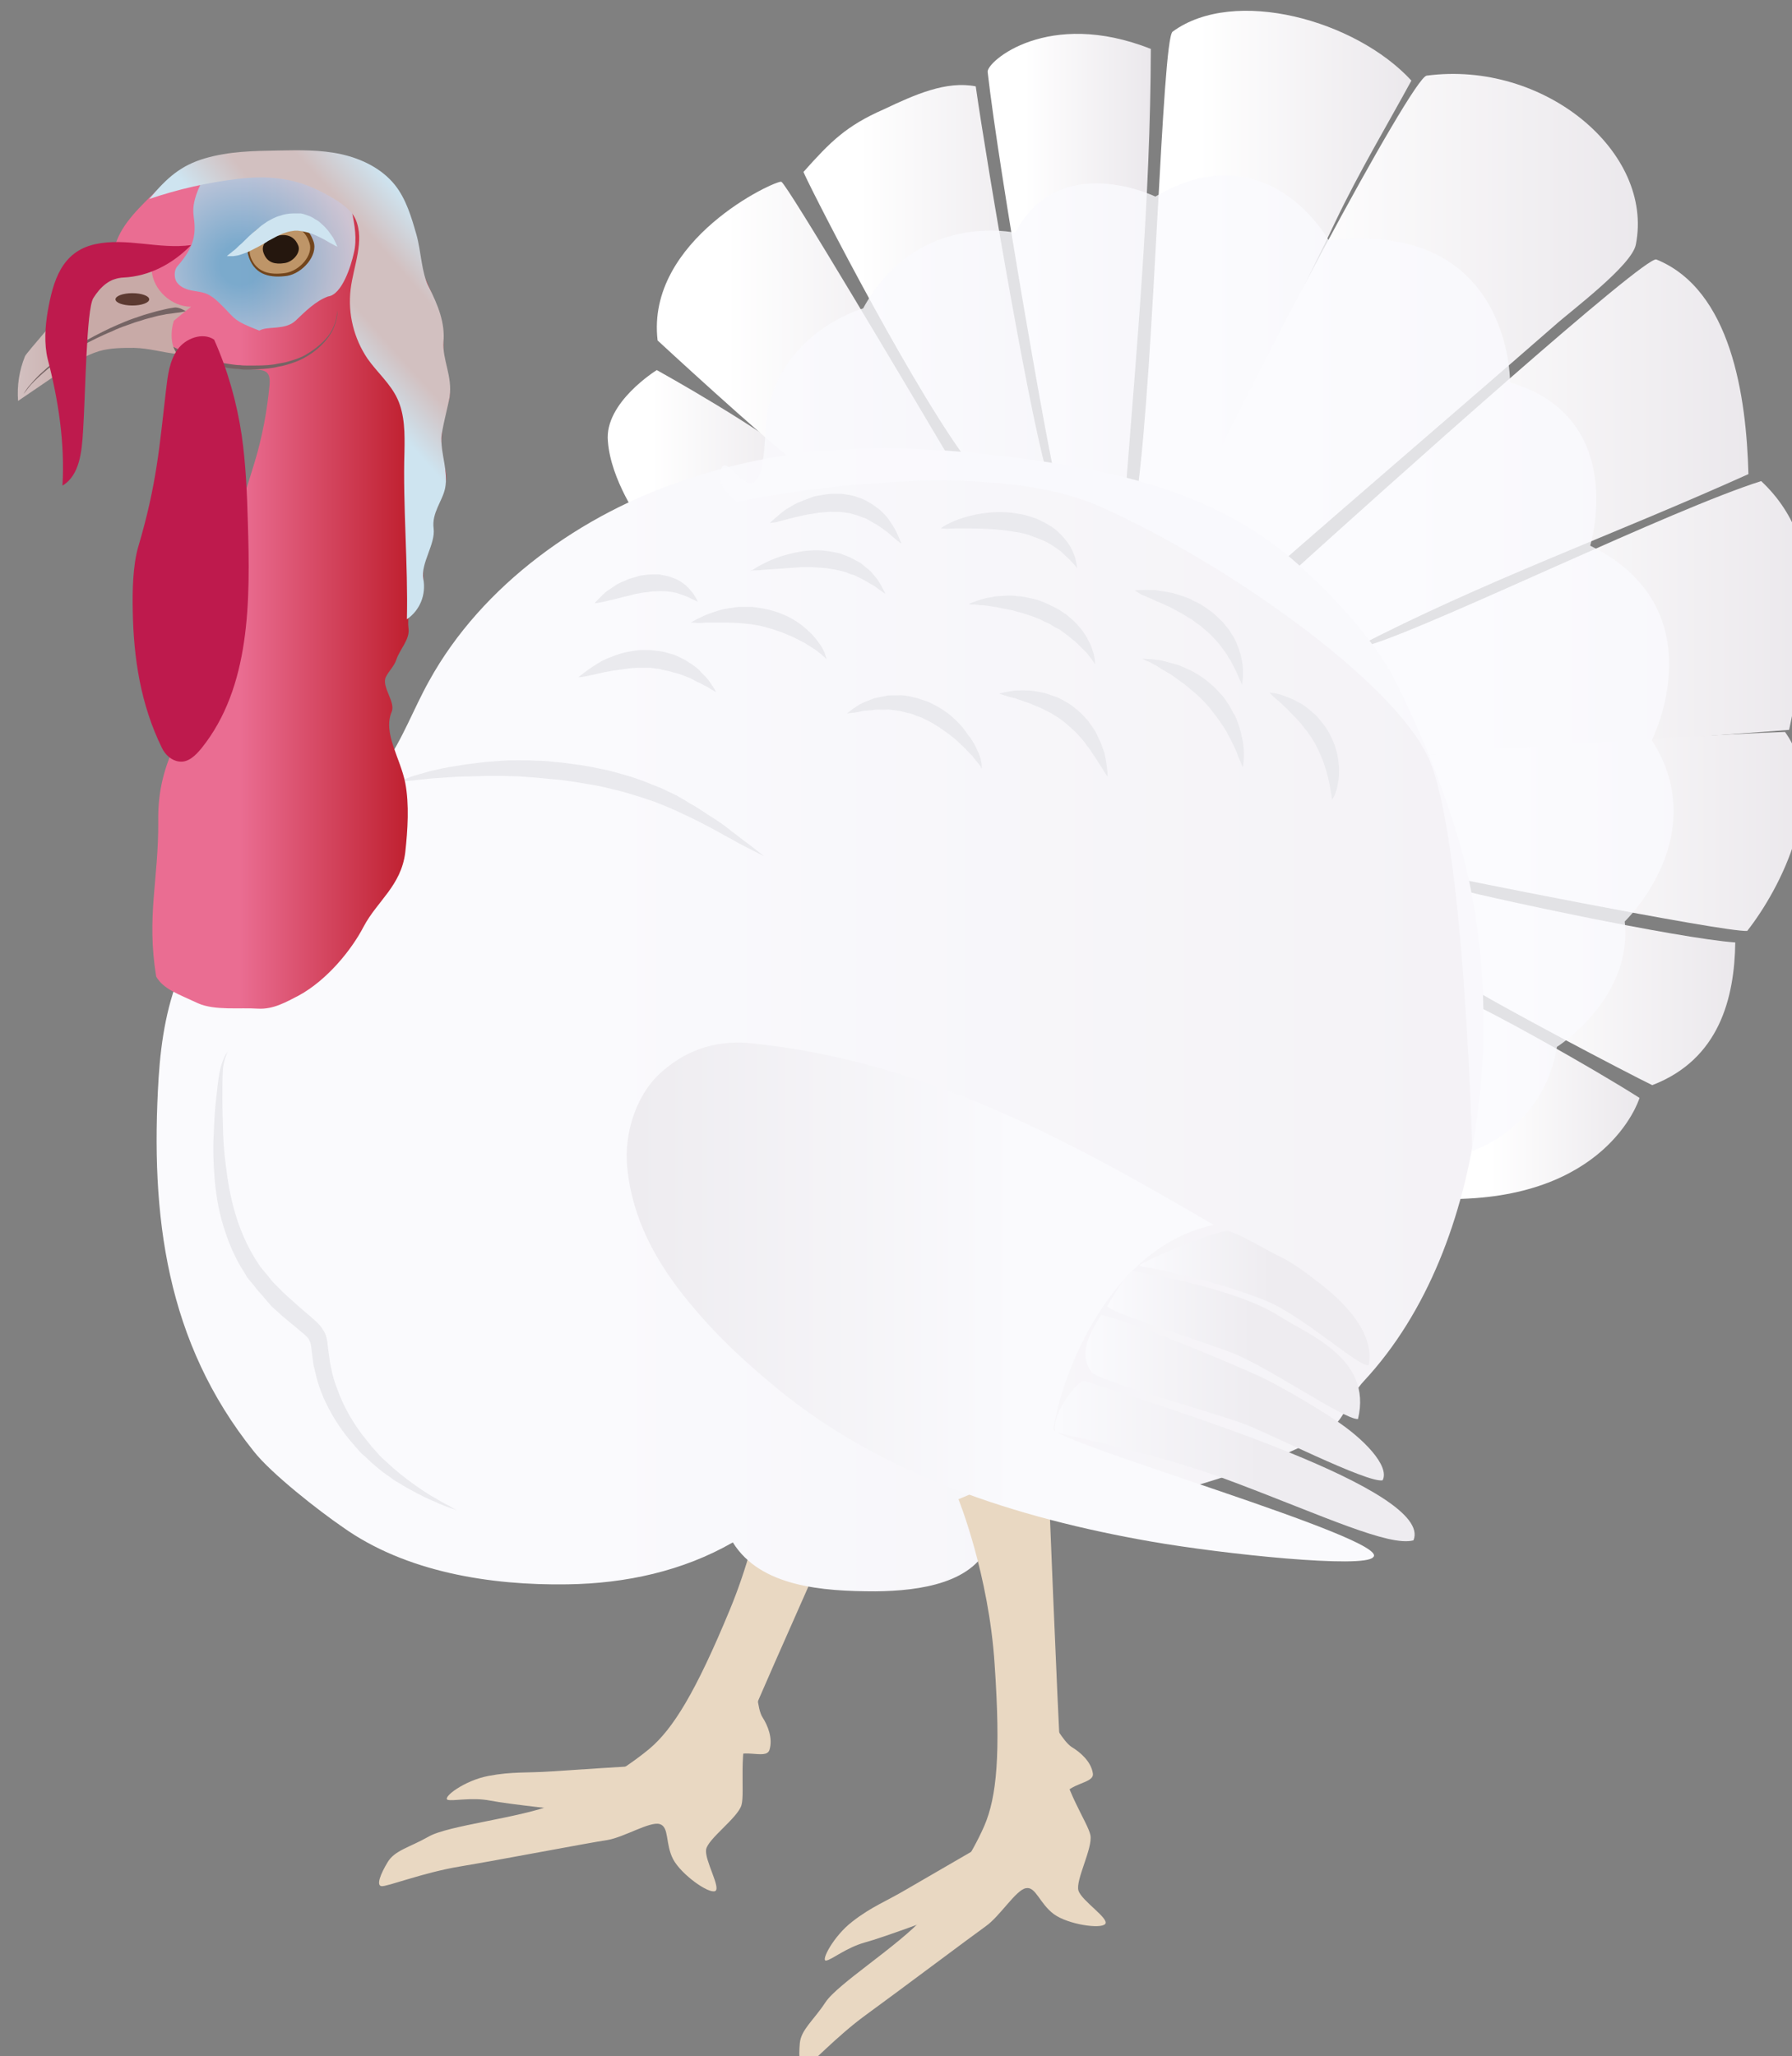 
        <svg xmlns:rdf="http://www.w3.org/1999/02/22-rdf-syntax-ns#" xmlns="http://www.w3.org/2000/svg" xmlns:cc="http://creativecommons.org/ns#" xmlns:xlink="http://www.w3.org/1999/xlink" xmlns:dc="http://purl.org/dc/elements/1.1/" x="0px" y="0px" width="436" height="500" viewBox="0 0 436 500" xml:space="preserve">
            <rect x="0" y="0" width="436" height="500" fill="#808080" stroke="none"/>
            <title>Meleagris gallopavo (Wild turkey)</title>
            <desc xmlns:ian_image_library="https://ian.umces.edu/media-library/">
                <ian_image_library:title>Meleagris gallopavo (Wild turkey)</ian_image_library:title>
                <ian_image_library:descr>The wild turkey is the the same species as the domestic turkey, a large poultry bird that was domesticated by the indigenous peoples of Mesoamerica at least 2,000 years ago. Turkey meat is a popular form of poultry, and domestic turkeys are raised throughout temperate parts of the world as livestock.</ian_image_library:descr>
                <ian_image_library:scene>
                    <ian_image_library:contains>Animalia, Chordata, Aves, Galliformes, Phasianidae, Meleagridinae, Meleagris gallopavo, poultry, farming, agriculture</ian_image_library:contains>
                    <ian_image_library:when>2015-12-01</ian_image_library:when>
                </ian_image_library:scene>
            </desc>
            
<g id="ian_symbols_b53bb5ccf480ece4c5291bfdd2aa8050">
	<g id="ian_symbols_f6a767e741219844cd766817afc73028">
		<g>
			<path fill="#E9D8C2" d="M184,409.4c0,0,0.2,6.2,1.5,8.2s2.6,5.2,1.7,8c-0.9,2.6-7.1-1.1-10.1,2.6
				C174.1,431.9,184,409.4,184,409.4z"/>
			<path fill="#E9D8C2" d="M154.3,429.5c0,0-14.7,0.9-20.3,1.3c-5.6,0.4-9.5,0-15.2,1.1c-5.8,1.1-11.2,5.2-9.9,5.8
				c1.3,0.4,5.8-0.7,10.4,0.2c4.6,0.9,19,2.4,19,2.4L154.3,429.5z"/>
			<path fill="#E9D8C2" d="M187.5,351.5c0,0-1.5,19.6-9.9,39.9c-8.4,20.3-13.9,29.1-19.6,33.9c-5.8,4.8-14.1,9.9-22.9,13.4
				c-8.8,3.5-26.2,5.2-30.9,8c-4.6,2.6-8.2,3.3-9.9,6.2c-1.7,2.8-2.8,5.6-1.5,5.8c1.3,0.2,10.1-3.3,19.2-4.8
				c9.1-1.5,31.5-5.8,35.7-6.4c4.2-0.7,10.4-4.6,12.8-3.9s1.3,4.8,3.3,8.6c2,3.7,8.6,8.4,10.2,7.7c1.5-0.7-2.6-7.5-2.2-10.1
				c0.4-2.6,7.7-7.7,8.6-10.8c0.9-3.1-0.9-13.2,2.2-21c3.1-7.7,28.7-65,28.7-65L187.5,351.5z"/>
		</g>
		<g>
				<linearGradient id="ian_symbols_26b33915394e4ba491f4183574f09aa7" gradientUnits="userSpaceOnUse" x1="311.637" y1="285.631" x2="425.368" y2="285.631" gradientTransform="matrix(1 0 0 -1 2.035431e-007 396)">
				<stop  offset="0.226" style="stop-color:#FFFFFF"/>
				<stop  offset="1" style="stop-color:#EBE8EC"/>
			</linearGradient>
			<path fill="url(#ian_symbols_26b33915394e4ba491f4183574f09aa7)" d="M311.6,141.7c6,5.3,12,10.7,18,15.9c31.6-16.4,62.5-27.3,95.8-42.3c-0.5-18.9-4.2-44.8-22.4-52.2
				C400.3,62.1,339.3,116.6,311.6,141.7z"/>
				<linearGradient id="ian_symbols_8770cea58f63be8491b82306298fbcc9" gradientUnits="userSpaceOnUse" x1="147.766" y1="287.037" x2="195.53" y2="287.037" gradientTransform="matrix(1 0 0 -1 2.035431e-007 396)">
				<stop  offset="0.226" style="stop-color:#FFFFFF"/>
				<stop  offset="1" style="stop-color:#EBE8EC"/>
			</linearGradient>
			<path fill="url(#ian_symbols_8770cea58f63be8491b82306298fbcc9)" d="M159.8,90c0,0,26.7,14.8,35.8,23.1c-12.1,2.4-30.8,5.8-39.1,14.8c-0.8-1.2-7.9-11.1-8.6-20.6
				C147,97.9,159.8,90,159.8,90z"/>
				<linearGradient id="ian_symbols_a9ca85c729177294898cf3d7c06a8e88" gradientUnits="userSpaceOnUse" x1="159.785" y1="315.451" x2="234.135" y2="315.451" gradientTransform="matrix(1 0 0 -1 2.035431e-007 396)">
				<stop  offset="0.226" style="stop-color:#FFFFFF"/>
				<stop  offset="1" style="stop-color:#EBE8EC"/>
			</linearGradient>
			<path fill="url(#ian_symbols_a9ca85c729177294898cf3d7c06a8e88)" d="M160,82.8c0,0,25.4,23.5,33.9,29.9c2.5,1.9,31.8,4.1,40.3,4.1c-13.7-23.1-42.7-72-44.1-72.6
				C188.7,43.8,157.1,58.3,160,82.8z"/>
				<linearGradient id="ian_symbols_d908f1221898f17459c0b33d4ae97430" gradientUnits="userSpaceOnUse" x1="195.484" y1="326.535" x2="255.731" y2="326.535" gradientTransform="matrix(1 0 0 -1 2.035431e-007 396)">
				<stop  offset="0.226" style="stop-color:#FFFFFF"/>
				<stop  offset="1" style="stop-color:#EBE8EC"/>
			</linearGradient>
			<path fill="url(#ian_symbols_d908f1221898f17459c0b33d4ae97430)" d="M237.4,21c-7.2-1.4-14.8,2-22.4,5.6c-9.1,4-12.9,7.8-19.5,15.2c-0.2,0.3,24.1,48.3,38.8,68.8
				c1.5,2,15,8.8,21.5,7.6C251.9,109.8,239.9,38.7,237.4,21z"/>
				<linearGradient id="ian_symbols_115bfe28a03e0ea4890cfae0d012537b" gradientUnits="userSpaceOnUse" x1="240.287" y1="331.079" x2="279.95" y2="331.079" gradientTransform="matrix(1 0 0 -1 2.035431e-007 396)">
				<stop  offset="0.226" style="stop-color:#FFFFFF"/>
				<stop  offset="1" style="stop-color:#EBE8EC"/>
			</linearGradient>
			<path fill="url(#ian_symbols_115bfe28a03e0ea4890cfae0d012537b)" d="M240.3,17.5c2.7,24,15.1,94.7,16.7,99.8c0.2,0.8,0.5,1.5,1,2.1c0.8,0.8,1.9,0.9,3,1
				c4.7,0.5,8,0.7,12.7,1.1c2.9-37.2,6.2-73,6.3-109.6C255,2,240,15,240.3,17.5z"/>
				<linearGradient id="ian_symbols_9f3e285bee6632a41d0e126a37c4e0fe" gradientUnits="userSpaceOnUse" x1="276.714" y1="332.314" x2="343.356" y2="332.314" gradientTransform="matrix(1 0 0 -1 2.035431e-007 396)">
				<stop  offset="0.226" style="stop-color:#FFFFFF"/>
				<stop  offset="1" style="stop-color:#EBE8EC"/>
			</linearGradient>
			<path fill="url(#ian_symbols_9f3e285bee6632a41d0e126a37c4e0fe)" d="M285.3,7.7c-2.6,1.9-4.4,81-8.6,112c-0.3,2.1,9.8,3.8,14.5,4.9c6.8-13.4,12.3-26.3,18.4-39.1
				c5-10.8,10.3-21,15.4-31.8c5.7-11.9,12.4-23.1,18.4-34.1C329.9,4.9,300.3-3.3,285.3,7.7z"/>
				<linearGradient id="ian_symbols_68c7e7d3be0094845dc46487183279f6" gradientUnits="userSpaceOnUse" x1="287.418" y1="316.72" x2="398.504" y2="316.72" gradientTransform="matrix(1 0 0 -1 2.035431e-007 396)">
				<stop  offset="0.226" style="stop-color:#FFFFFF"/>
				<stop  offset="1" style="stop-color:#EBE8EC"/>
			</linearGradient>
			<path fill="url(#ian_symbols_68c7e7d3be0094845dc46487183279f6)" d="M398,59.5c-1,5.1-15.8,16.1-19.8,19.7c-25.8,22.5-45.1,38.9-70.8,61.4c-6.2-5.1-12.6-8.1-20-11.2
				C303,94.6,343.5,18.9,347.1,18.4C375.6,14.6,402.5,36.9,398,59.5z"/>
				<linearGradient id="ian_symbols_1dd54a866e9e66d46528e3026e7903f2" gradientUnits="userSpaceOnUse" x1="329.238" y1="245.637" x2="439.975" y2="245.637" gradientTransform="matrix(1 0 0 -1 2.035431e-007 396)">
				<stop  offset="0.226" style="stop-color:#FFFFFF"/>
				<stop  offset="1" style="stop-color:#EBE8EC"/>
			</linearGradient>
			<path fill="url(#ian_symbols_1dd54a866e9e66d46528e3026e7903f2)" d="M329.4,164.7c1.9,4.3,8,17.8,10.1,19c1.9,1.1,67.1-4.1,95.8-6.2c4-19.8,10.8-44-6.8-60.5
				c-21.6,6.8-77.9,34.3-94.8,39.7C332.4,156.9,328.4,162.1,329.4,164.7z"/>
				<linearGradient id="ian_symbols_76722a2eeaa79644c5e8134454917c5e" gradientUnits="userSpaceOnUse" x1="342.873" y1="193.79" x2="438.562" y2="193.79" gradientTransform="matrix(1 0 0 -1 2.035431e-007 396)">
				<stop  offset="0.226" style="stop-color:#FFFFFF"/>
				<stop  offset="1" style="stop-color:#EBE8EC"/>
			</linearGradient>
			<path fill="url(#ian_symbols_76722a2eeaa79644c5e8134454917c5e)" d="M349.2,212.5c0.5,0.3,70,14.2,75.9,13.9c8.1-10.3,20-33.3,9.2-48.4c-19.6,0.7-81.3,4.4-91.2,6.3
				C341.8,193.7,348.4,212,349.2,212.5z"/>
				<linearGradient id="ian_symbols_db4fe3eff14212d45d3e2a463ee58f96" gradientUnits="userSpaceOnUse" x1="351.297" y1="156.404" x2="422.239" y2="156.404" gradientTransform="matrix(1 0 0 -1 2.035431e-007 396)">
				<stop  offset="0.226" style="stop-color:#FFFFFF"/>
				<stop  offset="1" style="stop-color:#EBE8EC"/>
			</linearGradient>
			<path fill="url(#ian_symbols_db4fe3eff14212d45d3e2a463ee58f96)" d="M422.2,229.2c-14-1-61.8-11.2-70.9-13.8c0.9,6.3,3.6,23,5.4,24.1c7.3,4.7,39.3,21.5,45.3,24.4
				C418.4,257.6,422,242.6,422.2,229.2z"/>
				<linearGradient id="ian_symbols_afbc71e17c697ee4bdcf72fc50ee0a59" gradientUnits="userSpaceOnUse" x1="352.104" y1="128.247" x2="398.928" y2="128.247" gradientTransform="matrix(1 0 0 -1 2.035431e-007 396)">
				<stop  offset="0.226" style="stop-color:#FFFFFF"/>
				<stop  offset="1" style="stop-color:#EBE8EC"/>
			</linearGradient>
			<path fill="url(#ian_symbols_afbc71e17c697ee4bdcf72fc50ee0a59)" d="M398.9,267c-12.1-7.7-37.1-21.6-41.3-23.1c-4.2,11.3-5.3,46.2-5.6,47.7
				C390.5,291.9,398.6,268.1,398.9,267z"/>
		</g>
			<linearGradient id="ian_symbols_90de7b6f96abcc94d10d06affa92b8a8" gradientUnits="userSpaceOnUse" x1="38.163" y1="148.094" x2="361.067" y2="148.094" gradientTransform="matrix(1 0 0 -1 2.035431e-007 396)">
			<stop  offset="0.321" style="stop-color:#FAFAFD"/>
			<stop  offset="0.98" style="stop-color:#F4F2F6"/>
		</linearGradient>
		<path fill="url(#ian_symbols_90de7b6f96abcc94d10d06affa92b8a8)" d="M178.3,375.1c-12.2,7-26.1,10-40.2,10.2c-18.8,0.3-39.4-3-54.7-13.9c-5.7-3.9-17.4-13-21.7-18.5
			c-21.2-26.5-25.2-57-23.1-90.9c0.6-9.2,2.1-18.5,5.9-26.8c5.3-12.2,15-22,25.8-29.9c8.2-5.9,17.4-11,23.2-19.2
			c4.5-6.4,7.1-13.7,10.9-20.5c12.9-23.4,37.2-40.7,62.6-49c26.1-8.7,50.1-9.2,80.7-5.2c25.3,3.2,49.2,8.9,68.2,25.9
			c9.1,8.2,19.2,19.1,24.2,29.5c6,12.2,11.1,24.8,14.9,37.8c11.3,38.4,8,97.8-23.2,131.3c-3.4,3.6-4.3,8.8-8.3,11.8
			c-3.7,2.9-8.3,4.8-12.7,6.7c-18.8,7.5-38.8,13.1-58.9,11.9c-2.8-0.2-6-0.3-8.1,1.6c-1.8,1.7-2,4.4-2.8,6.8
			c-3.6,10.3-17.1,12.2-28,12.3C200.1,387,185,385.9,178.3,375.1z"/>
		<path opacity="0.8" fill="#FAFAFD" enable-background="new    " d="M179.5,122c0,0-5.9-3.3-4-8.1c1.8-4.7,9.7,15.6,10.7-8.5
			C187.1,81.4,210,75,210,75c13-23.8,37-18.4,37-18.4c10.7-20.2,34.1-8.8,34.1-8.8c27.5-16.1,42.2,10.7,42.2,10.7
			c44.6-5.3,44.1,34.5,44.1,34.5c29,8.6,19.5,39.7,19.5,39.7c31.2,15.4,15,47.3,15,47.3c15,23.5-6.6,44.1-6.6,44.1
			c2,18.8-16.5,30.5-16.5,30.5c-3.3,20-20.6,25.3-20.6,25.3s-1.9-77.2-10.8-95.9c-8.8-18.6-48.9-47-79.3-60.6
			C238,109.6,179.5,122,179.5,122z"/>
		<path fill="#EAEAEE" d="M55.8,255.2c0,0-0.1,0.1-0.2,0.3s-0.4,0.5-0.5,1c-0.4,0.9-0.8,2.3-0.9,4.1c-0.1,1.8-0.1,4.1-0.1,6.7
			c0,2.6,0.1,5.4,0.2,8.7c0.1,3.1,0.5,6.6,1,10.1c0.5,3.5,1.3,7.2,2.5,10.8c1.2,3.6,2.9,7.2,5.1,10.5l0.4,0.6l0.1,0.2l0.1,0.1l0,0
			c0.1,0.1-0.1-0.1,0-0.1l0.2,0.3l1,1.2c0.7,0.8,1.3,1.7,2,2.4l2.1,2.1c0.7,0.7,1.5,1.4,2.3,2.1c1.5,1.4,3.1,2.7,4.7,4.1
			c0.8,0.7,1.8,1.5,2.6,2.7l0.3,0.5l0.1,0.1c0.1,0.1-0.1-0.1,0.1,0.2l0,0l0.1,0.2l0.3,0.7c0.2,0.7,0.4,1.6,0.4,2.1
			c0.1,0.6,0.1,1.1,0.2,1.6l0.2,1.4l0.2,1.5c0.1,0.5,0.2,0.9,0.3,1.4c0.3,1.8,0.9,3.6,1.6,5.4c1.3,3.5,3.1,6.8,5.2,9.7
			c0.5,0.7,1,1.4,1.6,2.1c0.3,0.3,0.5,0.7,0.8,1c0.1,0.1,0.3,0.4,0.4,0.5l0.4,0.5c0.6,0.6,1.1,1.2,1.7,1.9c0.6,0.6,1.1,1.1,1.7,1.6
			c2.2,2.1,4.5,3.9,6.6,5.4c2.1,1.5,3.9,2.7,5.6,3.6c0.8,0.5,1.5,0.9,2.1,1.2c0.6,0.3,1.2,0.6,1.6,0.9c0.9,0.5,1.3,0.7,1.3,0.7
			s-0.5-0.2-1.4-0.5c-0.9-0.3-2.3-0.8-4-1.6c-1.7-0.7-3.8-1.7-6.1-3c-1.2-0.6-2.3-1.4-3.6-2.1c-1.2-0.9-2.5-1.7-3.7-2.7
			c-0.6-0.5-1.3-1.1-1.9-1.6c-0.6-0.6-1.2-1.1-1.8-1.7l-0.5-0.4l-0.5-0.5c-0.3-0.3-0.6-0.7-0.9-1c-0.6-0.7-1.2-1.4-1.8-2.1
			c-2.4-2.9-4.6-6.4-6.3-10.2c-0.8-1.9-1.5-3.9-2-6.2c-0.1-0.5-0.3-1.1-0.4-1.6l-0.2-1.5l-0.2-1.6c-0.1-0.5-0.1-1.1-0.2-1.5
			c-0.1-0.5-0.1-0.7-0.2-1l-0.3-0.7l-0.1-0.2l0,0c0.2,0.4,0,0.1,0.1,0.2l0,0l-0.1-0.2c-0.4-0.5-1-1.1-1.8-1.7
			c-1.6-1.4-3.3-2.7-4.9-4.1c-0.8-0.8-1.6-1.4-2.4-2.2l-2.5-2.9c-0.8-0.8-1.3-1.6-2-2.4l-1-1.2l-0.2-0.3l-0.1-0.1l0,0l-0.1-0.1
			l-0.1-0.2l-0.4-0.7c-2.4-3.6-4.1-7.7-5.3-11.7c-1.2-3.9-1.8-7.9-2.1-11.6c-0.3-3.7-0.4-7.3-0.2-10.5c0.1-3.2,0.3-6.2,0.6-8.8
			s0.5-4.8,0.9-6.7c0.4-1.9,1-3.2,1.5-4.1c0.3-0.4,0.5-0.7,0.7-0.9C55.7,255.3,55.8,255.2,55.8,255.2z"/>
		<path fill="#EAEAEE" d="M96.5,190.2c0,0,1.4-0.5,3.8-1.4c1.2-0.4,2.8-0.8,4.5-1.3c1.8-0.4,3.8-0.9,6.1-1.2c2.2-0.4,4.6-0.7,7.3-1
			c1.3-0.1,2.6-0.2,3.9-0.3c1.3-0.1,2.7-0.1,4.1-0.1c1.4,0,2.8,0,4.3,0.1c1.4,0,2.9,0.1,4.4,0.3c1.5,0.1,2.9,0.3,4.4,0.5
			c1.5,0.2,3,0.4,4.5,0.7c1.5,0.3,2.9,0.6,4.4,0.9c1.5,0.4,2.9,0.8,4.3,1.2c1.4,0.4,2.8,0.9,4.2,1.4c1.4,0.6,2.7,1.1,4,1.6
			c1.3,0.6,2.5,1.2,3.8,1.8c1.2,0.7,2.3,1.3,3.4,2c2.2,1.2,4.2,2.7,6.2,3.9c1.9,1.2,3.4,2.5,4.9,3.6c1.4,1.1,2.7,2.1,3.7,2.8
			c2,1.6,3.2,2.5,3.2,2.5s-1.3-0.6-3.6-1.8c-1.1-0.6-2.6-1.3-4.1-2.2c-1.6-0.8-3.4-1.9-5.3-2.9s-4-2.1-6.4-3.2
			c-1.1-0.5-2.3-1.1-3.5-1.6c-1.2-0.5-2.4-1-3.7-1.5c-1.3-0.4-2.6-0.9-3.9-1.3c-1.3-0.4-2.7-0.8-4-1.2c-1.4-0.3-2.8-0.7-4.1-1
			c-1.4-0.3-2.8-0.6-4.2-0.8c-1.4-0.2-2.8-0.5-4.3-0.7c-1.4-0.2-2.8-0.4-4.3-0.5c-1.4-0.1-2.8-0.3-4.2-0.4c-1.4-0.1-2.8-0.2-4.1-0.3
			c-1.4,0-2.7-0.1-4-0.1c-1.3,0-2.6,0-3.8,0c-2.5,0.1-4.9,0.1-7.1,0.2c-2.2,0.1-4.2,0.3-6.1,0.4c-1.8,0.2-3.3,0.3-4.6,0.5
			C98,190,96.5,190.2,96.5,190.2z"/>
		<path fill="#EAEAEE" d="M140.7,164.7c0,0,0.5-0.4,1.3-1c0.4-0.3,0.9-0.7,1.5-1.1c0.6-0.4,1.3-0.9,2-1.3c0.8-0.5,1.6-0.9,2.6-1.3
			c1-0.4,2-0.8,3.1-1.1c0.6-0.2,1.1-0.3,1.7-0.4c0.6-0.1,1.2-0.2,1.8-0.3c1.2-0.2,2.5-0.1,3.7-0.1c1.2,0.2,2.5,0.2,3.7,0.6
			c0.6,0.2,1.2,0.3,1.8,0.5c0.6,0.2,1.1,0.5,1.6,0.7c0.5,0.3,1.1,0.5,1.5,0.8c0.5,0.3,0.9,0.6,1.4,0.9c0.4,0.3,0.8,0.6,1.2,0.9
			c0.4,0.3,0.7,0.7,1,1c0.6,0.6,1.2,1.2,1.7,1.8c0.4,0.6,0.8,1.1,1.1,1.6c0.6,0.9,0.8,1.4,0.8,1.4s-0.6-0.3-1.4-0.8
			c-0.4-0.3-1-0.6-1.6-0.9c-0.6-0.4-1.3-0.6-2-1c-0.4-0.2-0.7-0.4-1.1-0.6c-0.4-0.2-0.8-0.3-1.3-0.5c-0.4-0.2-0.9-0.4-1.3-0.5
			c-0.5-0.2-0.9-0.3-1.4-0.4c-0.5-0.1-0.9-0.3-1.4-0.4c-0.5-0.1-1-0.2-1.5-0.3l-0.7-0.2l-0.8-0.1l-1.5-0.2h-1.6c-0.5,0-1,0-1.6,0
			c-0.5,0-1,0.1-1.5,0.1c-0.5,0.1-1,0.1-1.5,0.2c-1,0.1-2,0.3-2.9,0.4c-0.9,0.2-1.8,0.3-2.6,0.5c-1.7,0.4-3.1,0.7-4.1,0.9
			C141.3,164.7,140.7,164.7,140.7,164.7z"/>
		<path fill="#EAEAEE" d="M144.7,146.7c0,0,0.3-0.4,0.8-0.9c0.3-0.3,0.6-0.6,1-1c0.4-0.4,0.8-0.8,1.4-1.2c0.6-0.4,1.2-0.8,1.8-1.2
			c0.7-0.5,1.4-0.8,2.2-1.1c0.8-0.4,1.6-0.7,2.5-0.9c0.4-0.1,0.9-0.3,1.3-0.4c0.5-0.1,0.9-0.1,1.4-0.2c0.9-0.1,1.9-0.1,2.9-0.1
			c0.5,0,1,0.1,1.4,0.2c0.5,0.1,0.9,0.2,1.4,0.3c0.9,0.3,1.7,0.6,2.4,1c0.7,0.4,1.4,0.9,1.9,1.4c0.3,0.3,0.5,0.5,0.7,0.7
			c0.2,0.3,0.4,0.5,0.6,0.7c0.3,0.4,0.6,0.9,0.8,1.2c0.2,0.3,0.3,0.6,0.4,0.8c0.1,0.1,0.2,0.3,0.2,0.3s-0.1,0-0.3-0.1
			c-0.2-0.1-0.5-0.2-0.9-0.4c-0.4-0.2-0.8-0.4-1.2-0.6c-0.5-0.2-1-0.4-1.6-0.6c-0.3-0.1-0.6-0.2-0.9-0.3c-0.3-0.1-0.6-0.2-0.9-0.2
			c-0.6-0.2-1.3-0.2-2-0.3c-0.7,0-1.4-0.1-2.1,0c-0.7,0-1.5,0-2.2,0.2c-0.4,0-0.8,0.1-1.1,0.1c-0.4,0.1-0.8,0.1-1.1,0.2
			c-0.4,0.1-0.8,0.1-1.1,0.2c-0.4,0.1-0.7,0.2-1.1,0.3c-0.7,0.2-1.5,0.3-2.1,0.5c-0.7,0.2-1.3,0.3-2,0.5c-0.6,0.1-1.2,0.3-1.7,0.4
			c-0.5,0.1-1,0.2-1.4,0.3C145.1,146.7,144.7,146.7,144.7,146.7z"/>
		<path fill="#EAEAEE" d="M168.1,151.4c0,0,0.5-0.3,1.4-0.8c0.5-0.2,1-0.5,1.7-0.8c0.6-0.3,1.4-0.6,2.3-0.9c0.9-0.3,1.8-0.6,2.8-0.8
			s2.1-0.3,3.3-0.5c1.1,0,2.3,0,3.5,0c1.2,0.2,2.4,0.3,3.6,0.6c1.2,0.3,2.4,0.6,3.5,1.1c1.1,0.4,2.2,1,3.2,1.6c1,0.6,1.9,1.3,2.7,2
			c0.8,0.7,1.5,1.4,2.1,2.1c0.6,0.7,1.1,1.4,1.5,2c0.4,0.6,0.7,1.2,0.9,1.7c0.2,0.5,0.3,0.9,0.4,1.2c0.1,0.3,0.1,0.4,0.1,0.4
			s-0.1-0.1-0.3-0.3s-0.5-0.4-0.9-0.8c-0.4-0.3-0.9-0.7-1.4-1.1c-0.6-0.4-1.2-0.8-1.9-1.2c-0.7-0.5-1.5-0.9-2.3-1.3
			c-0.8-0.4-1.7-0.9-2.6-1.2c-0.5-0.2-0.9-0.4-1.4-0.6c-0.5-0.2-1-0.3-1.5-0.5c-1-0.4-2-0.6-3-0.9c-1-0.3-2.1-0.4-3.1-0.6
			c-1-0.1-2.1-0.2-3.1-0.3c-1,0-2-0.1-2.9-0.1c-0.9,0-1.8,0-2.7,0c-0.8,0-1.6,0-2.3,0c-0.7,0.1-1.3,0.1-1.9,0.1
			C168.7,151.4,168.1,151.4,168.1,151.4z"/>
		<path fill="#EAEAEE" d="M182.5,138.9c0,0,0.1-0.1,0.4-0.2c0.2-0.1,0.6-0.3,1-0.6c0.8-0.5,2.1-1.2,3.7-1.9c1.6-0.7,3.5-1.3,5.8-1.8
			c0.5-0.1,1.1-0.2,1.7-0.3c0.6-0.1,1.1-0.2,1.7-0.2c1.2-0.1,2.4-0.1,3.6,0c1.2,0.1,2.4,0.4,3.6,0.6c0.6,0.1,1.1,0.4,1.7,0.6
			c0.5,0.2,1.1,0.4,1.6,0.7c0.5,0.3,1,0.5,1.5,0.8c0.2,0.1,0.5,0.3,0.7,0.4c0.2,0.2,0.4,0.3,0.6,0.5c0.8,0.7,1.6,1.2,2.2,2
			c0.6,0.7,1.1,1.3,1.5,1.9s0.7,1.2,0.9,1.6c0.5,0.9,0.7,1.4,0.7,1.4s-0.5-0.3-1.3-0.9c-0.4-0.3-0.9-0.6-1.4-1
			c-0.6-0.3-1.2-0.7-1.9-1.1c-0.2-0.1-0.3-0.2-0.5-0.3s-0.4-0.2-0.6-0.3c-0.4-0.2-0.8-0.4-1.2-0.6c-0.2-0.1-0.4-0.2-0.6-0.3
			c-0.2-0.1-0.4-0.1-0.7-0.2c-0.4-0.1-0.9-0.3-1.3-0.5c-0.9-0.3-1.9-0.5-2.8-0.7c-1-0.1-2-0.4-3-0.4c-1-0.1-2-0.1-3.1-0.2
			c-1,0-2,0-3,0.1c-1,0.1-2,0.1-2.9,0.2c-0.9,0.1-1.8,0.1-2.7,0.2c-1.7,0.1-3.1,0.2-4.1,0.3c-0.5,0-0.9,0-1.2,0
			C182.7,138.9,182.5,138.9,182.5,138.9z"/>
		<path fill="#EAEAEE" d="M187.3,127.2c0,0,0.4-0.4,1.2-1.1c0.4-0.3,0.9-0.8,1.4-1.2c0.6-0.5,1.2-1,2-1.4c0.8-0.5,1.6-1,2.6-1.4
			s2-0.8,3.1-1.2c0.5-0.2,1.1-0.3,1.7-0.4s1.2-0.2,1.8-0.3c1.2-0.2,2.5-0.1,3.8-0.1l1.9,0.3c0.3,0.1,0.6,0.1,0.9,0.2l0.9,0.3
			c0.6,0.2,1.2,0.4,1.8,0.7c0.6,0.3,1.1,0.6,1.6,0.9c0.5,0.3,1,0.7,1.4,1c0.5,0.3,0.9,0.7,1.3,1.1c0.8,0.7,1.4,1.5,1.9,2.3
			c1.1,1.5,1.7,2.9,2.1,3.8c0.2,0.5,0.3,0.9,0.5,1.1c0.1,0.3,0.2,0.4,0.2,0.4s-0.1-0.1-0.4-0.2c-0.2-0.2-0.6-0.4-1-0.8
			c-0.4-0.3-0.9-0.7-1.4-1.2c-0.5-0.5-1.2-0.9-1.8-1.4c-0.7-0.5-1.4-1-2.2-1.4c-0.4-0.2-0.8-0.5-1.2-0.7c-0.4-0.2-0.8-0.5-1.3-0.6
			c-0.5-0.2-0.9-0.3-1.3-0.5c-0.5-0.2-0.9-0.2-1.4-0.4l-0.7-0.2l-0.7-0.1l-1.5-0.2h-1.5c-0.5,0-1-0.1-1.5,0c-1,0.1-2,0.1-3,0.3
			c-1,0.2-2,0.3-2.9,0.5c-0.9,0.2-1.8,0.4-2.6,0.6c-0.8,0.2-1.6,0.4-2.3,0.6c-0.7,0.2-1.3,0.3-1.8,0.5
			C187.9,127.1,187.3,127.2,187.3,127.2z"/>
		<path fill="#EAEAEE" d="M228.9,128.5c0,0,0.5-0.4,1.4-0.9c0.9-0.5,2.4-1.2,4.1-1.7c3.5-1.1,8.6-1.9,13.7-0.9
			c1.3,0.2,2.5,0.6,3.7,1c1.2,0.5,2.3,1,3.4,1.7c1.1,0.6,2,1.4,2.8,2.2c0.4,0.4,0.8,0.8,1.1,1.2c0.3,0.4,0.6,0.8,0.9,1.2
			c0.3,0.4,0.5,0.8,0.7,1.2c0.2,0.4,0.4,0.8,0.5,1.1c0.3,0.7,0.5,1.4,0.6,1.9c0.2,1.1,0.3,1.7,0.3,1.7s-0.4-0.5-1.1-1.3
			c-0.4-0.4-0.8-0.9-1.3-1.3c-0.5-0.5-1.1-1-1.7-1.6c-0.7-0.5-1.4-1-2.2-1.5c-0.8-0.5-1.6-0.9-2.6-1.3c-0.9-0.4-1.9-0.7-2.9-1.1
			c-1-0.3-2.1-0.6-3.1-0.7c-4.3-0.8-9-0.9-12.5-0.9c-1.7,0-3.2,0-4.3,0.1C229.5,128.5,228.9,128.5,228.9,128.5z"/>
		<path fill="#EAEAEE" d="M206.1,173.5c0,0,0.5-0.4,1.4-1.1c0.5-0.3,1-0.7,1.7-1.1c0.7-0.4,1.5-0.7,2.5-1.1c0.5-0.2,1-0.4,1.5-0.5
			c0.5-0.1,1.1-0.2,1.6-0.3c0.6-0.1,1.2-0.3,1.8-0.3c0.6,0,1.2,0,1.9,0c1.3-0.1,2.6,0.2,3.9,0.5c0.7,0.1,1.3,0.4,2,0.6
			c0.6,0.2,1.3,0.4,1.9,0.7c1.2,0.6,2.4,1.2,3.5,2c1.1,0.7,2.1,1.6,3,2.5s1.7,1.8,2.3,2.7c0.3,0.5,0.6,0.9,1,1.3
			c0.3,0.5,0.5,0.9,0.8,1.3c0.5,0.8,0.8,1.7,1.2,2.4c0.3,0.8,0.5,1.4,0.6,2c0.3,1.1,0.1,1.8,0.1,1.8s-0.1-0.1-0.2-0.4
			c-0.1-0.3-0.4-0.6-0.7-1c-0.3-0.4-0.8-0.9-1.2-1.5c-0.5-0.5-1.1-1.2-1.7-1.8c-0.6-0.6-1.4-1.3-2.1-2c-0.7-0.7-1.6-1.3-2.5-2
			c-0.9-0.6-1.8-1.3-2.8-1.9c-0.9-0.6-2-1.1-3-1.6c-0.5-0.3-1-0.4-1.6-0.6c-0.5-0.2-1-0.5-1.6-0.6c-1.1-0.2-2.1-0.6-3.2-0.7
			c-0.5-0.1-1-0.1-1.6-0.2c-0.5-0.1-1,0-1.5,0c-1,0-2-0.1-2.8,0.1c-0.9,0.1-1.7,0.1-2.4,0.2c-0.7,0.2-1.4,0.3-2,0.4
			C206.7,173.4,206.1,173.5,206.1,173.5z"/>
		<path fill="#EAEAEE" d="M243.1,168.7c0,0,0.6-0.2,1.6-0.4c0.5-0.1,1.1-0.2,1.8-0.3c0.7-0.1,1.5-0.1,2.4-0.1s1.9,0,2.9,0.2
			s2.1,0.3,3.2,0.7c0.5,0.2,1.1,0.4,1.7,0.6l0.8,0.3c0.3,0.1,0.5,0.3,0.8,0.4c1.1,0.6,2.2,1.2,3.1,2c1,0.7,1.9,1.6,2.7,2.5
			c0.4,0.4,0.8,0.9,1.1,1.4c0.4,0.5,0.7,0.9,1,1.4c0.3,0.5,0.6,1,0.8,1.5c0.2,0.5,0.5,1,0.7,1.5c0.4,0.9,0.7,1.9,1,2.7
			c0.4,1.7,0.6,3.2,0.7,4.2s0.1,1.6,0.1,1.6s-0.4-0.5-0.9-1.3c-0.5-0.9-1.3-2.1-2.2-3.5c-0.5-0.7-0.9-1.4-1.5-2.2
			c-0.3-0.4-0.6-0.7-0.8-1.1c-0.3-0.4-0.6-0.7-0.9-1.1c-0.6-0.7-1.3-1.5-2.1-2.2s-1.5-1.4-2.3-2c-0.8-0.7-1.7-1.2-2.5-1.7
			c-0.8-0.6-1.8-0.9-2.6-1.4c-0.9-0.5-1.8-0.7-2.6-1.1c-0.8-0.4-1.7-0.6-2.4-0.9c-0.8-0.2-1.5-0.6-2.2-0.7c-0.7-0.2-1.3-0.3-1.8-0.5
			C243.7,168.9,243.1,168.7,243.1,168.7z"/>
		<path fill="#EAEAEE" d="M235.7,146.9c0,0,0.6-0.3,1.5-0.6c0.5-0.2,1.1-0.4,1.8-0.6c0.7-0.2,1.5-0.4,2.4-0.5
			c0.5-0.1,0.9-0.2,1.4-0.2c0.5,0,1-0.1,1.5-0.1c1.1-0.1,2.2-0.1,3.3,0.1c0.6,0,1.2,0.1,1.8,0.2c0.6,0.1,1.2,0.3,1.8,0.4
			c1.2,0.2,2.4,0.7,3.5,1.2c0.6,0.2,1.1,0.6,1.7,0.8c0.6,0.3,1.1,0.6,1.6,0.9c0.5,0.3,1,0.7,1.5,1c0.5,0.4,0.9,0.8,1.4,1.2
			c0.9,0.8,1.6,1.6,2.3,2.5c0.3,0.4,0.6,0.8,0.9,1.3c0.3,0.4,0.5,0.9,0.7,1.3c0.5,0.8,0.8,1.6,1,2.3c0.3,0.7,0.4,1.3,0.5,1.9
			c0.1,0.5,0.1,1,0.1,1.2c0,0.3,0,0.4,0,0.4s-0.1-0.1-0.2-0.4c-0.1-0.2-0.4-0.6-0.7-1c-0.3-0.4-0.7-0.9-1.1-1.4
			c-0.2-0.3-0.5-0.5-0.8-0.8c-0.3-0.3-0.5-0.6-0.8-0.8c-0.3-0.3-0.6-0.6-0.9-0.9c-0.3-0.3-0.7-0.6-1.1-0.9c-0.3-0.3-0.7-0.6-1.1-0.9
			c-0.4-0.3-0.8-0.6-1.2-0.9c-0.4-0.3-0.8-0.6-1.3-0.8c-0.5-0.2-0.9-0.5-1.4-0.8c-0.4-0.3-0.9-0.5-1.4-0.7c-0.5-0.2-0.9-0.5-1.4-0.7
			c-1-0.4-2-0.8-3-1.1c-0.5-0.2-1-0.3-1.5-0.5c-0.5-0.1-1-0.2-1.5-0.4c-1-0.3-2-0.4-2.9-0.6c-0.5-0.1-0.9-0.2-1.4-0.3
			c-0.4-0.1-0.9-0.1-1.3-0.2c-0.8-0.1-1.6-0.3-2.3-0.3s-1.3-0.1-1.9-0.2C236.4,147.1,235.7,146.9,235.7,146.9z"/>
		<path fill="#EAEAEE" d="M278,160.2c0,0,0.6,0,1.7,0.1c0.5,0,1.2,0.1,1.9,0.2c0.7,0,1.6,0.3,2.5,0.5c0.9,0.3,2,0.5,3,0.9
			c1,0.4,2.1,0.9,3.1,1.4c1,0.6,2.1,1.2,3.1,2c1,0.8,2,1.6,2.9,2.6l1.3,1.4c0.4,0.5,0.8,1,1.1,1.6c0.4,0.5,0.7,1,1,1.6
			c0.3,0.6,0.6,1.1,0.9,1.6c0.5,1.1,0.9,2.2,1.2,3.3c0.3,1,0.5,2.1,0.7,3c0.3,1.9,0.3,3.5,0.2,4.5c-0.1,1.1-0.2,1.7-0.2,1.7
			s-0.3-0.6-0.7-1.6c-0.2-0.5-0.5-1.1-0.7-1.8c-0.3-0.7-0.6-1.4-1-2.2c-0.4-0.8-0.8-1.6-1.3-2.5c-0.4-0.9-1-1.7-1.6-2.6
			c-0.6-0.8-1.2-1.8-1.9-2.6c-0.3-0.4-0.7-0.9-1-1.3l-1.1-1.2c-0.4-0.4-0.7-0.8-1.2-1.2c-0.4-0.4-0.8-0.8-1.2-1.1
			c-0.8-0.7-1.7-1.4-2.5-2.1c-0.9-0.6-1.7-1.2-2.5-1.8c-0.8-0.6-1.6-1-2.4-1.5c-0.8-0.4-1.4-0.9-2.1-1.3c-0.7-0.3-1.2-0.7-1.7-0.9
			C278.5,160.6,278,160.2,278,160.2z"/>
		<path fill="#EAEAEE" d="M276.1,143.6c0,0,0.6-0.1,1.7-0.1c0.5,0,1.2-0.1,1.9,0c0.4,0,0.8,0,1.2,0c0.4,0,0.8,0.1,1.3,0.2
			c0.9,0.1,1.9,0.3,3,0.5c1,0.3,2.1,0.6,3.2,1c0.6,0.2,1.1,0.4,1.6,0.7c0.5,0.3,1.1,0.5,1.6,0.8c1.1,0.5,2.1,1.4,3.2,2.1
			c1,0.8,1.9,1.7,2.8,2.6c0.8,1,1.6,1.9,2.2,3c0.7,1,1.1,2.1,1.5,3.1c0.3,1,0.7,2,0.8,2.9c0.2,0.9,0.3,1.8,0.3,2.5
			c0,0.7,0,1.4,0,1.9c-0.1,1.1-0.2,1.6-0.2,1.7c0,0-0.1-0.1-0.2-0.4c-0.1-0.3-0.3-0.6-0.5-1.1c-0.4-1-1-2.3-1.8-3.8
			c-0.2-0.4-0.4-0.8-0.7-1.1c-0.2-0.4-0.4-0.8-0.7-1.2c-0.6-0.8-1.1-1.6-1.7-2.3c-0.6-0.8-1.4-1.5-2.1-2.3c-0.8-0.7-1.6-1.4-2.4-2.1
			l-1.3-0.9c-0.4-0.3-0.8-0.7-1.3-0.9c-0.9-0.5-1.8-1.2-2.7-1.6c-0.9-0.5-1.8-1-2.7-1.4c-0.9-0.4-1.7-0.8-2.5-1.1
			c-0.8-0.4-1.5-0.7-2.2-1c-0.7-0.3-1.3-0.5-1.7-0.7C276.6,143.9,276.1,143.6,276.1,143.6z"/>
		<path fill="#EAEAEE" d="M308.8,168.4c0,0,0.5,0.1,1.4,0.2c0.5,0.1,1,0.2,1.6,0.4c0.6,0.2,1.3,0.5,2.1,0.8c0.8,0.3,1.5,0.7,2.4,1.2
			c0.8,0.4,1.6,1,2.4,1.7c0.4,0.3,0.8,0.7,1.2,1c0.4,0.4,0.8,0.8,1.1,1.2c0.7,0.9,1.4,1.7,2,2.7c0.3,0.5,0.6,1,0.8,1.5
			c0.2,0.5,0.5,1,0.7,1.5c0.2,0.5,0.4,1,0.5,1.6c0.2,0.5,0.3,1,0.4,1.5c0.2,1,0.3,2,0.4,3c0,1,0,1.8-0.1,2.7
			c-0.1,0.8-0.3,1.5-0.4,2.2c-0.1,0.6-0.4,1.2-0.5,1.6c-0.4,0.9-0.7,1.3-0.7,1.3s-0.1-0.5-0.2-1.4c-0.2-0.9-0.3-2.2-0.7-3.6
			c-0.1-0.7-0.4-1.5-0.6-2.3c-0.3-0.8-0.5-1.6-0.8-2.4s-0.7-1.6-1.1-2.5c-0.2-0.4-0.4-0.8-0.6-1.2c-0.2-0.4-0.5-0.8-0.7-1.2
			c-0.2-0.4-0.5-0.8-0.8-1.2c-0.3-0.4-0.5-0.8-0.8-1.1c-0.6-0.7-1.1-1.5-1.7-2.1c-0.6-0.7-1.2-1.3-1.8-1.9c-0.6-0.6-1.1-1.2-1.7-1.7
			c-0.5-0.5-1-1-1.5-1.4s-0.9-0.8-1.3-1.1C309.2,168.8,308.8,168.4,308.8,168.4z"/>
			<linearGradient id="ian_symbols_130f450abe3d17b4ad762eac800faefb" gradientUnits="userSpaceOnUse" x1="27.424" y1="254.882" x2="109.515" y2="254.882" gradientTransform="matrix(1 0 0 -1 2.035431e-007 396)">
			<stop  offset="0.376" style="stop-color:#EA6D92"/>
			<stop  offset="0.888" style="stop-color:#BE1E2D"/>
		</linearGradient>
		<path fill="url(#ian_symbols_130f450abe3d17b4ad762eac800faefb)" d="M38,237.5c-2.4-14.7,0.6-23.6,0.5-37.7c-0.1-6,0.9-11.2,3.2-16.7c1.8-4.2,2.8-8.7,5.1-12.6
			c4.1-7.4,5-16.1,6.3-24.5c1.7-11.3,5.4-22.4,8.8-33.4c1.9-6.3,3.1-12.6,3.7-19.2c0.3-4.1-2.2-3.4-6.3-3.6
			c-5.1-0.4-11.5-1.3-16.1-3.6c-1.6-0.8-13.4-15.9-14.4-17.4c-1.4-2-1.5-4.7-1.2-7.2c0.8-5.7,5.2-10,9.1-13.9
			c6-6.1,13.4-8.8,21.9-9.4c4.2-0.3,8.5-0.5,12.7-1c8.8-1,16.5,2.1,22.3,6.6c8.6,6.6,6.1,15.3,9.4,22.8c1.3,2.8,2.4,5.4,3.5,8.3
			c1.5,4,1.4,8.5,1.3,12.8c-0.2,5.2,2.9,6,1,10.8c-1.2,3-2.1,10.7-0.6,15.1c1.6,4.8-2.6,9.2-3.1,14.2c-0.2,2.1-0.5,4.3-1.6,6.1
			c-0.9,1.3-0.5,6.2-0.5,7.6c-0.1,3.6-4.4,4.6-3.6,11.3c0.3,2.7-2.1,4.9-3,7.6c-0.5,1.5-1.8,2.7-2.5,4.1c-1.2,2.3,2.4,6.1,1.4,8.5
			c-2.2,5.2,2.1,11.2,3.3,17.3c1,5.2,0.6,11.5,0,16.9c-1,8.1-6.8,11.8-10.1,18c-3,5.8-9,13.1-15.8,16.8c-3.1,1.6-6.2,3.4-9.9,3.2
			c-4.5-0.3-10.5,0.5-14.6-1.3C43.3,241.7,39.8,240.6,38,237.5z"/>
		<g>
			<path fill="#756464" d="M41.8,84.2c0,0,0.2,0.1,0.5,0.2c0.3,0.2,0.8,0.4,1.4,0.7c0.6,0.3,1.3,0.6,2.2,0.9c0.8,0.3,1.8,0.7,2.9,1
				c1.1,0.3,2.2,0.7,3.5,0.9c1.3,0.3,2.6,0.5,4,0.7c0.7,0.1,1.4,0.2,2.1,0.2c0.7,0.1,1.5,0.1,2.2,0.1c1.5,0,3,0,4.5-0.1
				c0.7-0.1,1.5-0.1,2.2-0.3c0.7-0.1,1.5-0.3,2.2-0.4c1.4-0.4,2.8-0.8,4.1-1.4c2.5-1.3,4.6-3,6.1-4.8c1.4-1.8,2-3.7,2.2-5
				c0.1-0.7,0.2-1.2,0.2-1.5c0-0.4,0-0.5,0-0.5s0,0.2,0,0.5c0,0.4,0,0.9-0.1,1.5c-0.1,0.7-0.3,1.5-0.6,2.3c-0.3,0.9-0.8,1.8-1.5,2.8
				c-1.4,1.9-3.4,3.7-6,5.1c-1.3,0.7-2.7,1.2-4.1,1.6c-0.7,0.2-1.5,0.4-2.2,0.5c-0.7,0.2-1.5,0.3-2.3,0.4c-1.5,0.2-3.1,0.2-4.6,0.3
				c-0.8,0-1.5,0-2.2-0.1c-0.7-0.1-1.5-0.1-2.2-0.2c-1.4-0.2-2.8-0.4-4.1-0.6c-1.3-0.3-2.5-0.6-3.6-0.9c-1.1-0.3-2.1-0.6-3-1
				c-0.9-0.3-1.6-0.6-2.3-0.9c-0.6-0.3-1.1-0.5-1.4-0.6c-0.3-0.2-0.5-0.2-0.5-0.2L41.8,84.2z"/>
		</g>
			<linearGradient id="ian_symbols_0a6a78e96e1f977475687c27a6123ea1" gradientUnits="userSpaceOnUse" x1="4.366" y1="314.385" x2="46.577" y2="314.385" gradientTransform="matrix(1 0 0 -1 2.035431e-007 396)">
			<stop  offset="0" style="stop-color:#D2C0C0"/>
			<stop  offset="0.398" style="stop-color:#C8AAA7"/>
		</linearGradient>
		<path fill="url(#ian_symbols_0a6a78e96e1f977475687c27a6123ea1)" d="M46.5,74.6c-4.7,0-9.2-4-9.6-8.8c-3.7,1-11.7,2.5-12.9,3.2c-2.1,1-6,3.7-7.6,5.4
			C15.2,75.8,6.4,85.9,6.1,86.6c-1.4,3.4-2,7.2-1.7,10.9c3.5-2.4,7.1-4.8,10.7-7.3c2.8-1.9,5.7-3.8,9-4.8c2.7-0.8,5.7-0.8,8.5-0.8
			c3.8,0.1,6.8,1.1,10.6,1.5c-1.8-1.9-1.7-5.7-0.9-8.1C43.7,76.8,45.1,75.7,46.5,74.6z"/>
		<path fill="#756464" d="M45.2,75.7c0,0-1.3,0.3-2.5,0.4c-0.6,0.1-1.3,0.2-2.2,0.3c-0.8,0.2-1.8,0.3-2.8,0.6
			c-1,0.3-2.1,0.5-3.2,0.9c-1.1,0.3-2.3,0.7-3.6,1.2c-1.2,0.4-2.5,0.9-3.7,1.5c-1.3,0.5-2.5,1.1-3.8,1.7c-2.5,1.2-4.9,2.6-7.2,4.1
			c-1.1,0.7-2.1,1.4-3.1,2.2c-1,0.7-1.8,1.4-2.6,2.1c-1.6,1.4-2.8,2.6-3.6,3.6c-0.7,1-1.2,1.5-1.2,1.5s0.4-0.6,1.1-1.6
			c0.8-0.9,1.9-2.3,3.5-3.7c0.8-0.7,1.6-1.5,2.6-2.2c0.9-0.8,2-1.5,3-2.3c2.2-1.5,4.6-3,7.1-4.3c1.2-0.6,2.5-1.3,3.8-1.9
			s2.5-1.1,3.7-1.6c1.2-0.5,2.4-0.9,3.6-1.3c1.1-0.4,2.3-0.7,3.3-1c1-0.3,2-0.5,2.8-0.7c0.8-0.2,1.6-0.3,2.2-0.4
			C43.6,74.6,45.2,75.7,45.2,75.7z"/>
			<radialGradient id="ian_symbols_3b46bdcb6e9f2cc4d1c2edc0a82b466a" cx="58.495" cy="331.685" r="45.446" gradientTransform="matrix(1 0 0 -1 2.035431e-007 396)" gradientUnits="userSpaceOnUse">
			<stop  offset="0.112" style="stop-color:#62B8DB"/>
			<stop  offset="0.624" style="stop-color:#CEE4F0"/>
		</radialGradient>
		<path opacity="0.81" fill="url(#ian_symbols_3b46bdcb6e9f2cc4d1c2edc0a82b466a)" enable-background="new    " d="M70.6,37.4c-0.4,5,2.3,5.4,6.6,8.2
			c2.1,1.4,6.3,2.7,8.4,5.8c0.7,3.3,1.3,6.8,0.5,10.1c-0.7,3.2-2.9,10.2-6.3,10.6c-3,1.1-5.6,3.7-7.9,5.9c-2.6,2.4-6.8,1.2-8.8,2.4
			c-6.3-2.4-5.9-2.9-8.9-5.9c-1.1-1.1-2.2-2.2-3.6-2.9c-1.4-0.7-3.1-0.7-4.6-1.1c-1.5-0.4-3.1-1.3-3.4-2.9c-0.2-1-0.1-2.1,0.6-2.9
			c4.3-4.9,4.5-8,3.9-12.3c-0.6-4.4,2.5-8.8,4.2-12.9C59.8,37.2,63.2,37.7,70.6,37.4z"/>
		<ellipse fill="#5C3A31" cx="32.2" cy="72.8" rx="4.1" ry="1.5"/>
		<g>
			<path fill="#72451C" d="M67.1,53.9c5.3-1.1,8.1,1.6,9.2,4.9c1.1,3.3-2.7,7.7-6.5,8.3c-3.7,0.5-7.6,0-9.2-4.4
				C59,58.3,61.7,55,67.1,53.9z"/>
			<path fill="#BE9568" d="M67,54.8c4.9-1,7.4,1.4,8.3,4.3c1,2.9-2.4,6.8-5.9,7.3s-6.9,0-8.4-3.8C59.8,58.7,62.2,55.8,67,54.8z"/>
			<path fill="#25170E" d="M67.7,57.3c2.9-0.6,4.3,0.9,4.9,2.5c0.6,1.7-1.4,4-3.5,4.2c-2,0.3-4,0-4.9-2.3
				C63.3,59.6,64.8,57.9,67.7,57.3z"/>
		</g>
		<path fill="#CEE4F0" d="M55.2,62.3c0,0,0.4-0.4,1.1-0.9c0.3-0.3,0.8-0.6,1.2-1c0.4-0.4,0.9-0.9,1.4-1.3c1-1,2.2-2.2,3.7-3.4
			c0.4-0.3,0.7-0.6,1.1-0.9c0.4-0.3,0.9-0.6,1.3-0.9c0.9-0.5,1.9-1.1,3-1.4c1.1-0.4,2.3-0.6,3.4-0.6c0.3,0,0.6,0,0.9,0h0.4h0.2h0.2
			l0,0l0,0h0.1c0.5,0.1,0.9,0.2,1.4,0.4c0.6,0.2,1.1,0.4,1.6,0.7c0.4,0.3,0.9,0.5,1.3,0.8c0.7,0.6,1.4,1.2,1.9,1.8
			c0.6,0.6,0.9,1.2,1.3,1.7s0.6,1,0.8,1.4c0.4,0.8,0.6,1.3,0.6,1.3s-0.5-0.2-1.2-0.6c-0.4-0.2-0.9-0.5-1.4-0.8
			c-0.5-0.3-1.1-0.6-1.7-0.9c-0.6-0.3-1.3-0.6-2-0.9c-0.4-0.1-0.7-0.2-1.1-0.3c-0.3-0.1-0.6-0.1-0.9-0.2c-0.4-0.1-0.9-0.1-1.3-0.2
			h-0.1l0,0l0,0c0.3,0,0.1,0,0.2,0l0,0h-0.1h-0.3h-0.5c-0.7,0.1-1.5,0.2-2.3,0.5c-0.8,0.2-1.5,0.6-2.3,1c-0.4,0.2-0.7,0.4-1.1,0.6
			c-0.4,0.2-0.8,0.4-1.2,0.7c-1.5,0.9-3.1,1.7-4.5,2.4c-0.8,0.3-1.4,0.5-2,0.7c-0.6,0.2-1.1,0.2-1.6,0.3
			C55.7,62.3,55.2,62.3,55.2,62.3z"/>
		<path fill="#BE1A4D" d="M30,67.5c6.4-0.3,12.1-3.4,16.5-7.9c-7.8,1.1-15.7-1.9-23.4-0.2c-8.1,1.8-10.2,8.9-11.5,16.4
			c-0.6,3.5-0.9,7.8,0,11.5c2.6,10,4.2,20.4,3.6,30.8c4.2-2.5,4.7-8.3,5-13.1c0.6-9,0.8-29.7,2.5-32.5C24.4,69.8,26.7,67.6,30,67.5z
			"/>
			<radialGradient id="ian_symbols_1d6416df25e3f1646955a3be26d92409" cx="92.728" cy="326.184" r="30.642" gradientTransform="matrix(0.754 -0.656 -8.14 -9.357 2677.635 3183.401)" gradientUnits="userSpaceOnUse">
			<stop  offset="0.228" style="stop-color:#D2C0C0"/>
			<stop  offset="0.633" style="stop-color:#CEE4F0"/>
		</radialGradient>
		<path fill="url(#ian_symbols_1d6416df25e3f1646955a3be26d92409)" d="M99,150.6c3.2-2.2,4.7-6,4-9.8s3-8.5,2.5-12.3s2.2-6.7,2.8-9.8c0.8-4-1-8.1-0.9-12.1
			c0-1.9,1.7-8.2,2-10.1c0.7-5.1-1.8-9-1.5-13.4c0.4-4.6-1.3-8.8-3.6-13.4c-1.8-3.5-1.8-8.5-3-12.7s-2.5-8.6-5.2-12
			c-3.2-4-8.1-6.4-13.1-7.5c-5-1.1-10.2-1-15.3-0.9c-6,0.1-12,0.2-17.8,1.9s-9.2,4.6-13.6,9.9c7.1-2.4,14.1-4,21.6-4.9
			c7.5-0.9,14-0.2,20.6,3.3c2.8,1.5,6.7,3.6,8,6.5c2.3,5.3-0.5,11.3-1.2,17.1c-0.7,5.9,0.8,11.9,4.1,16.8c2.3,3.3,5.6,6.1,7.3,9.8
			c1.8,3.9,1.8,8.5,1.7,12.9C98,122.9,99.3,137.2,99,150.6z"/>
		<g>
			<path fill="#E9D8C2" d="M255.8,418.2c0,0,2.9,5.4,5,6.7c2,1.2,4.7,3.5,5.1,6.4c0.4,2.7-6.8,2.1-7.9,6.9
				C256.8,442.7,255.8,418.2,255.8,418.2z"/>
			<path fill="#E9D8C2" d="M238.1,449.3c0,0-12.8,7.4-17.6,10.2c-4.7,2.8-8.5,4.2-13.1,7.8c-4.6,3.5-7.8,9.7-6.4,9.5
				c1.4-0.2,4.8-3.1,9.4-4.4c4.5-1.2,18.1-6.3,18.1-6.3L238.1,449.3z"/>
			<path fill="#E9D8C2" d="M233.2,364.6c0,0,7.4,18.3,8.8,40.2c1.5,21.9,0.5,32.2-2.5,39.2c-3,6.9-8.3,15.1-14.6,22.2
				c-6.4,7.1-21.2,16.3-24.1,20.8c-2.9,4.4-5.9,6.6-6.2,9.9c-0.3,3.3-0.1,6.3,1.1,5.9c1.3-0.4,7.7-7.5,15-12.8s25.7-19.1,29.2-21.6
				c3.4-2.4,7.3-8.8,9.7-9.2c2.4-0.5,3.3,3.7,6.8,6.3c3.4,2.5,11.4,3.7,12.5,2.4c1.1-1.3-5.7-5.6-6.5-8.1
				c-0.8-2.5,3.5-10.3,2.9-13.5c-0.6-3.1-6.7-11.5-7.3-19.8c-0.6-8.3-3.1-71-3.1-71L233.2,364.6z"/>
		</g>
			<linearGradient id="ian_symbols_182e5c85e0f4aa14ad59a33ea58a4713" gradientUnits="userSpaceOnUse" x1="152.472" y1="79.368" x2="334.353" y2="79.368" gradientTransform="matrix(1 0 0 -1 2.035431e-007 396)">
			<stop  offset="1.007158e-002" style="stop-color:#EEECF0"/>
			<stop  offset="0.522" style="stop-color:#FAFAFD"/>
		</linearGradient>
		<path fill="url(#ian_symbols_182e5c85e0f4aa14ad59a33ea58a4713)" d="M256.3,347.5c-0.5,3.1,82.7,26.9,77.8,31.2c-2.2,2.8-36.2-0.7-54-3.8
			c-32.7-5.7-65.5-16.2-91.1-37.3c-8.1-6.7-14.5-12.6-21.2-20.7c-8.2-9.9-14-20.5-15.2-33.1c-0.8-8.4,2.3-18,8.7-23.4
			c6.5-5.6,13.8-7.6,22.3-6.6c41.3,4.4,75.9,23.1,111.7,44.1C270.5,303.1,258.5,333.3,256.3,347.5z"/>
			<linearGradient id="ian_symbols_246fbf71f6aa4514b52822c5781aeafa" gradientUnits="userSpaceOnUse" x1="277.276" y1="80.256" x2="333.25" y2="80.256" gradientTransform="matrix(1 0 0 -1 2.035431e-007 396)">
			<stop  offset="0" style="stop-color:#FAFAFD"/>
			<stop  offset="0.573" style="stop-color:#EEECF0"/>
		</linearGradient>
		<path fill="url(#ian_symbols_246fbf71f6aa4514b52822c5781aeafa)" d="M308.4,316.5c-8.9-3.7-21.8-7-31-8.6c-2.1-0.1,18.6-8.9,21.4-8.5c2.1,0.3,9.4,4.6,11.4,5.6
			c4,1.8,7,4.1,10.5,6.8c9,6.8,13.6,14,12.3,20.2C330.9,332.7,317.5,320.4,308.4,316.5z"/>
			<linearGradient id="ian_symbols_52dc6187982f21e499203d4b42cd4e9d" gradientUnits="userSpaceOnUse" x1="269.324" y1="68.912" x2="330.871" y2="68.912" gradientTransform="matrix(1 0 0 -1 2.035431e-007 396)">
			<stop  offset="0" style="stop-color:#FAFAFD"/>
			<stop  offset="0.573" style="stop-color:#EEECF0"/>
		</linearGradient>
		<path fill="url(#ian_symbols_52dc6187982f21e499203d4b42cd4e9d)" d="M275.6,309.1c3.8,0.6,25.7,4.5,35.7,11c6.8,4.4,22.7,10.2,19.1,25c-3.4,0.2-22.7-13.3-31.4-16.4
			c-13.1-4.7-29-9.6-29.6-11.1C270.2,316.4,274.4,308.9,275.6,309.1z"/>
			<linearGradient id="ian_symbols_053178656e368804f560d79e5ca28f3a" gradientUnits="userSpaceOnUse" x1="263.99" y1="56.077" x2="336.672" y2="56.077" gradientTransform="matrix(1 0 0 -1 2.035431e-007 396)">
			<stop  offset="0" style="stop-color:#FAFAFD"/>
			<stop  offset="0.573" style="stop-color:#EEECF0"/>
		</linearGradient>
		<path fill="url(#ian_symbols_053178656e368804f560d79e5ca28f3a)" d="M336.4,360c-3.6,0.8-28.5-11.9-34.2-13.9c-9.4-3.3-35.1-10.4-36.6-12.4c-3.3-4.4-0.6-9.2,2.3-13.9
			c6.2,1.2,28.6,10.4,38.3,14.8c4.2,1.9,12.4,6.6,18.6,10.7C331.7,349.8,338.2,356.5,336.4,360z"/>
			<linearGradient id="ian_symbols_724a14d8666d38442dd48595569df4e4" gradientUnits="userSpaceOnUse" x1="256.7" y1="40.754" x2="344.211" y2="40.754" gradientTransform="matrix(1 0 0 -1 2.035431e-007 396)">
			<stop  offset="0" style="stop-color:#FAFAFD"/>
			<stop  offset="0.573" style="stop-color:#EEECF0"/>
		</linearGradient>
		<path fill="url(#ian_symbols_724a14d8666d38442dd48595569df4e4)" d="M343.9,374.6c-5.9,1.6-22.1-6-43.3-14c-17.5-6.7-36.2-10.4-43.8-12.3c-1.2-4.6,5.8-12.9,7-12.5
			C284.6,342.6,349,362.4,343.9,374.6z"/>
		<path fill="#BE1A4D" d="M39.4,181.9c0.8,1.7,2.4,3.1,4.2,3.3c2.2,0.3,4-1.5,5.4-3.2c12-14.9,11.9-35.9,11.3-55.1
			c-0.2-7.1-0.5-14.1-1.5-21.1c-1.2-8-3.4-15.8-6.7-23.2c-2.8-1.9-7-0.3-8.9,2.4c-2,2.8-2.4,6.4-2.8,9.8
			c-1.6,13.6-2.2,22.8-6.8,38.3c-1.3,4.6-1.4,10.7-1.3,15.5C32.5,160,34.2,171.3,39.4,181.9z"/>
	</g>
</g>
</svg>

